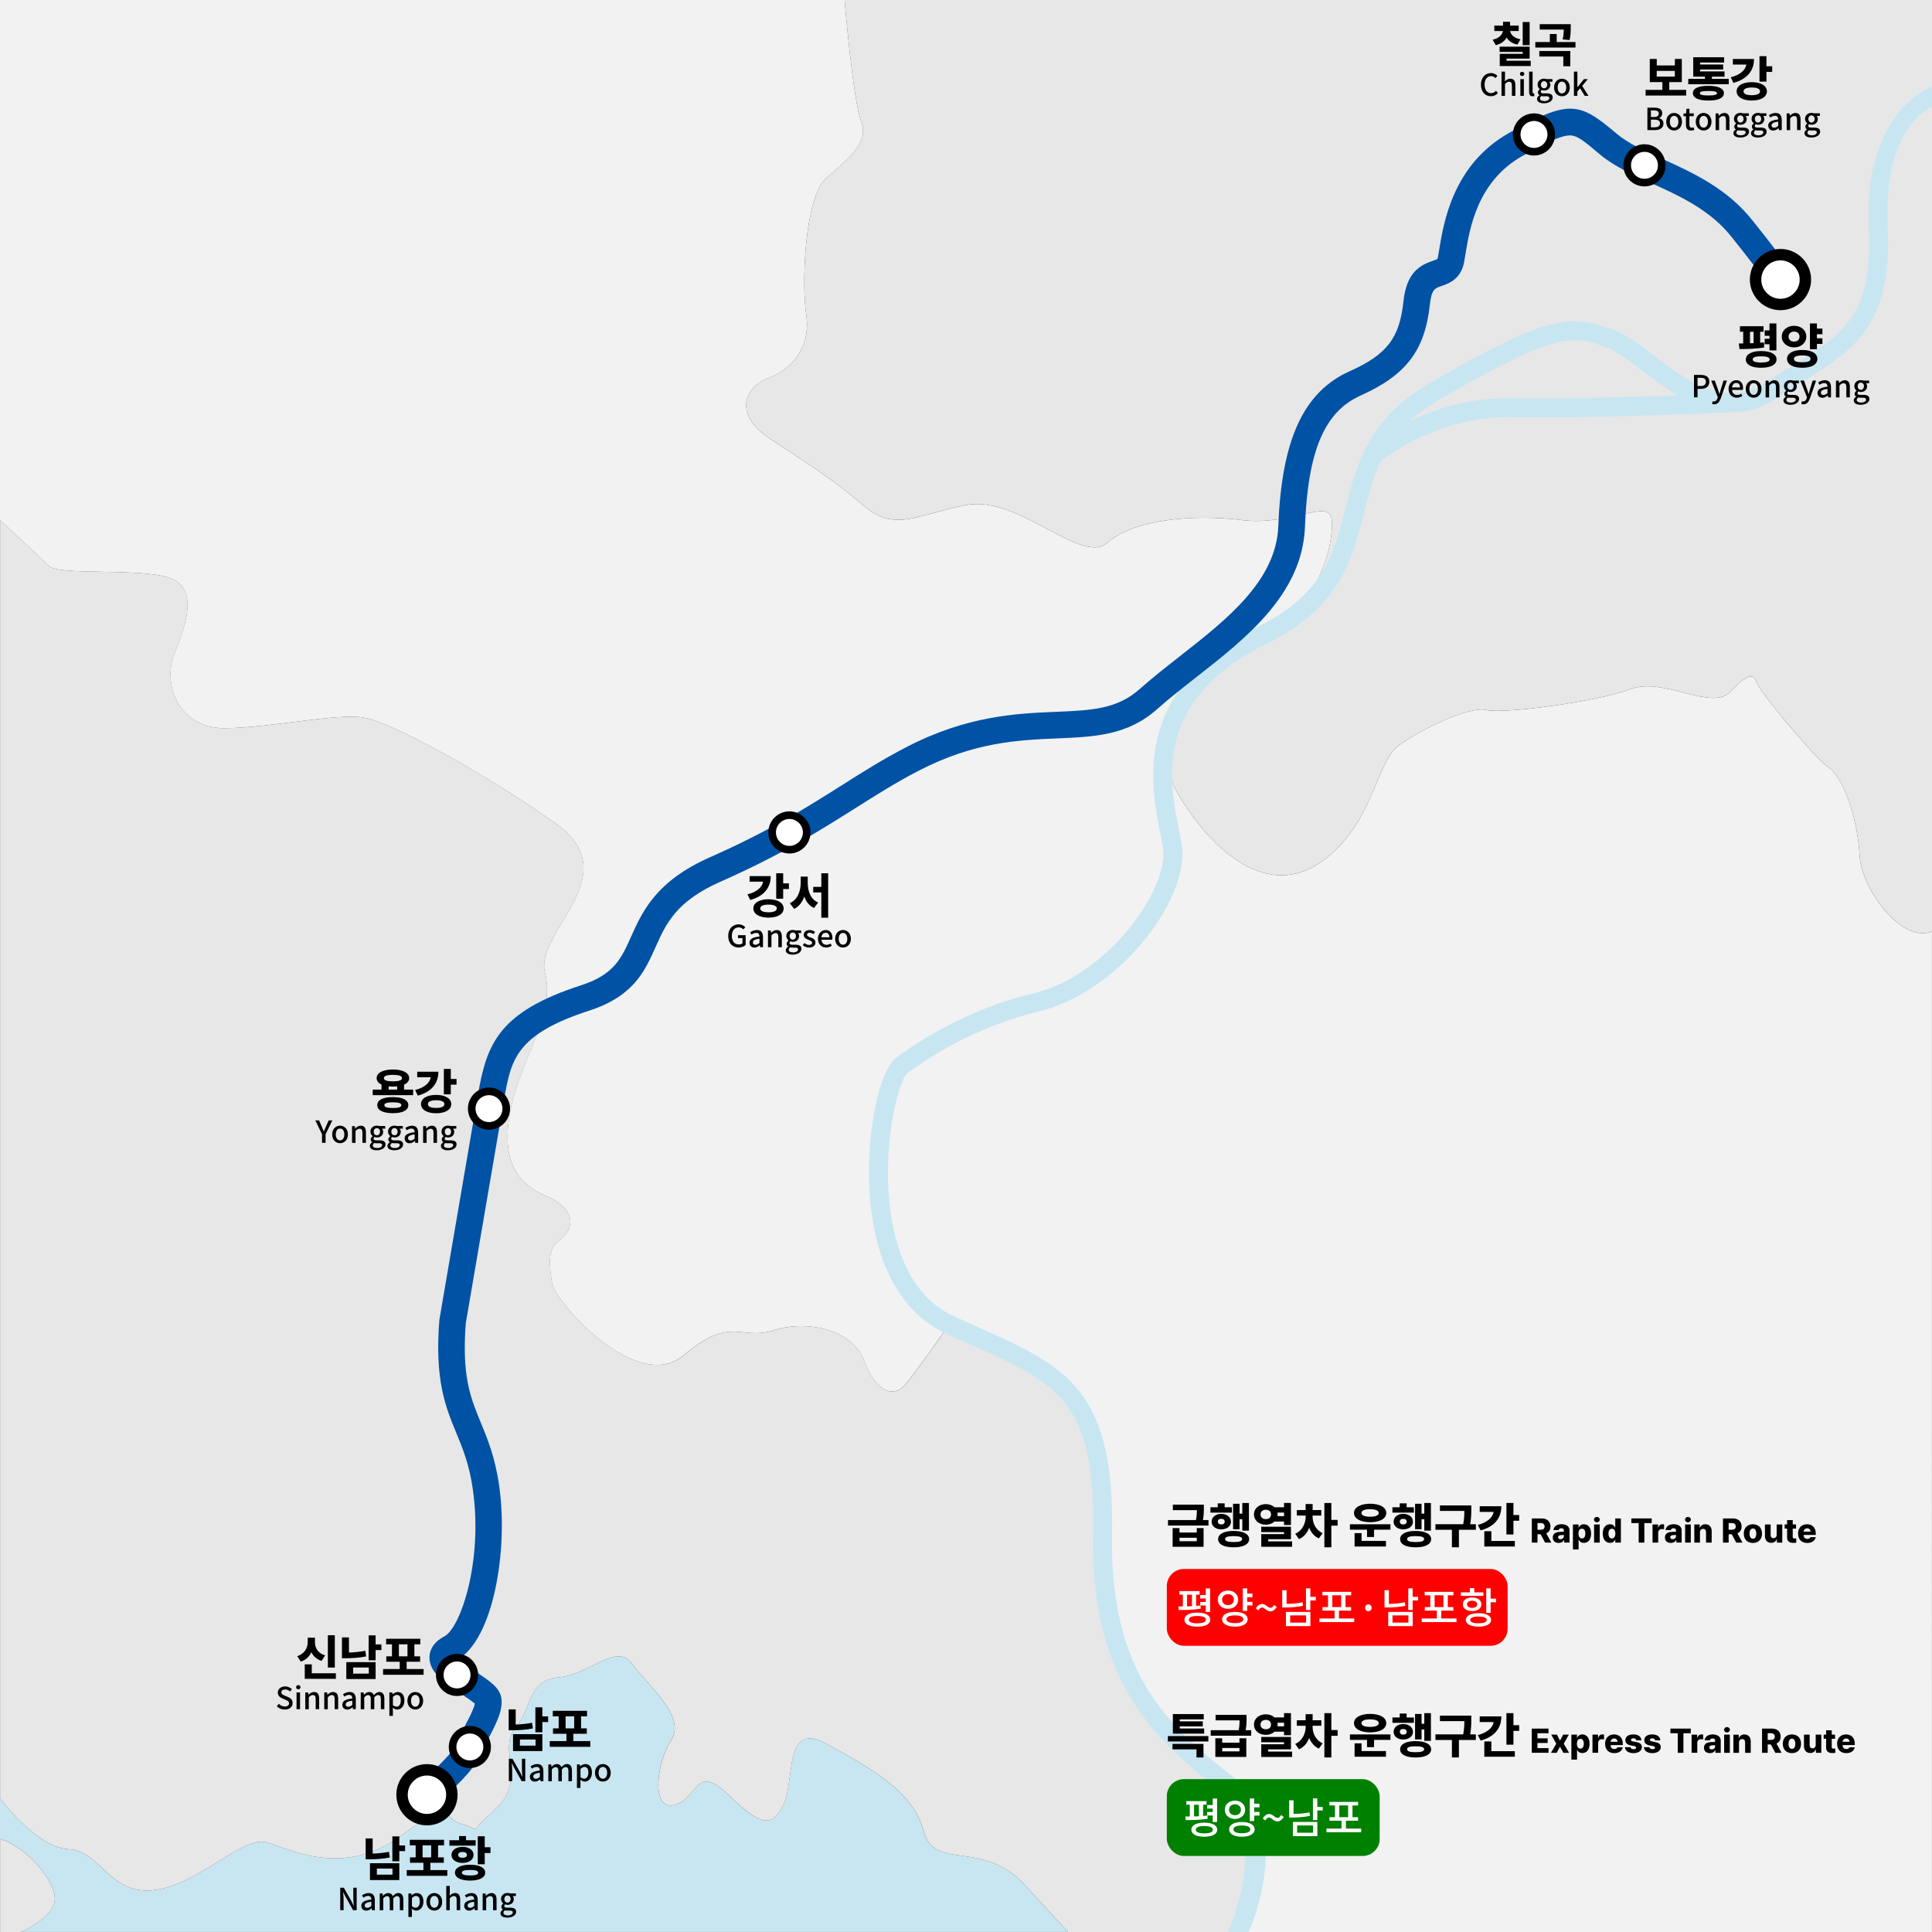 <?xml version="1.0" encoding="UTF-8"?>
<svg id="_레이어_2" data-name="레이어 2" xmlns="http://www.w3.org/2000/svg" viewBox="0 0 507.98 507.98">
  <rect x="0" y="0" width="507.98" height="507.98" fill="#333333" stroke="none"/>
  <defs>
    <style>
      .cls-1 {
        fill: #f2f2f2;
      }

      .cls-2 {
        fill: #0052a5;
      }

      .cls-3 {
        fill: #008001;
      }

      .cls-4 {
        fill: #e7e7e7;
      }

      .cls-5 {
        fill: #fff;
      }

      .cls-6 {
        fill: red;
      }

      .cls-7 {
        fill: #c8e6f1;
      }
    </style>
  </defs>
  <g id="_레이어_1-2" data-name="레이어 1">
    <path class="cls-7" d="m242.86,481.47c-2.79-10.61-13.96-16.48-25.41-22.9-11.45-6.42-8.38,9.49-11.45,15.92-3.07,6.42-6.17,5.44-14.7-2.75-8.53-8.19-7.63,1.01-13.89,2.8-6.26,1.8-4.96-10.77-.92-17.05,4.04-6.28-6.28-14.37-10.33-20.07-4.04-5.7-11.22,3-19.3,3.61-8.08.61-7.18,8.37-10.77,12.41-3.59,4.04-1.8,8.08-1.8,12.14s0,6.71-5.7,11.65-1.49,4.04-7.53,2.24-.24-8.08-15.51,3.14c-15.26,11.22-29.18,3.59-35.46,1.8-6.28-1.8-17.96,11.22-29.63,12.57-11.67,1.35-13.92-10.33-22.45-10.77C9.49,485.76,0,472.8,0,472.8v10.71c6.67,1.8,14.43,10.77,14.43,15.71s-8.98,8.75-8.98,8.75h275.39l-11.33-12.27c-11.05-12.27-23.86-3.63-26.65-14.24Z"/>
    <path class="cls-4" d="m5.45,507.98s8.98-3.81,8.98-8.75-7.76-13.92-14.43-15.71v-10.71s9.49,12.95,18.02,13.4c8.53.45,10.77,12.12,22.45,10.77,11.67-1.35,23.34-14.37,29.63-12.57,6.28,1.8,20.2,9.43,35.46-1.8,15.26-11.22,9.47-4.94,15.51-3.14,6.04,1.8,1.83,2.69,7.53-2.24s5.7-7.59,5.7-11.65-1.8-8.1,1.8-12.14c3.59-4.04,2.69-11.79,10.77-12.41,8.08-.61,15.26-9.31,19.3-3.61,4.04,5.7,14.37,13.79,10.33,20.07-4.04,6.28-5.34,18.85.92,17.05,6.26-1.8,5.36-10.99,13.89-2.8s11.63,9.17,14.7,2.75c3.07-6.42,0-22.34,11.45-15.92,11.45,6.42,22.62,12.29,25.41,22.9,2.79,10.61,15.61,1.97,26.65,14.24l11.33,12.27h44.79s12.82-27.67-6.71-42.11c-19.53-14.44-24.06-20.81-27.74-41.62-3.68-20.81,3.96-51.38-14.72-63.7l-26.92-12.33s-8.98,13.01-11.77,16.11-7.43,1.86-10.53-6.51c-3.1-8.36-15.18-10.84-23.85-8.05s-11.15-4.03-23.54,6.51c-12.39,10.53-34.08-14.25-34.7-18.9s-1.55-8.67,2.17-11.46,4.33-8.03-3.71-11.43c-8.04-3.4-12.06-9.81-9.27-23.14,2.78-13.33,11.75-24.77,8.96-35.59s21.95-25.66,2.78-39.26-43.28-26.58-50.39-27.82-25.04,2.78-36.79,2.78-16.38-11.44-12.98-19.78c3.4-8.35,6.49-17.93-2.47-20.09-8.96-2.16-28.13-.31-30.6-2.78-2.47-2.47-12.84-12.06-12.84-12.06v371.23h5.45Z"/>
    <path class="cls-4" d="m222.06,0s2.2,26.46,4.4,32.08-3.85,9.9-9.35,14.91-6.41,27.55-5.13,35.79c1.28,8.25-3.67,14.29-9.72,16.49-6.05,2.2-9.9,9.35,0,15.94,9.9,6.6,16.32,10.45,24.65,17.59s13.36,2.75,27.07,0c13.7-2.75,30.43,15.94,37.19,9.9,6.75-6.05,22.26-7.6,35.34-5.96,13.09,1.64,23.09-5.96,23.64,0,.55,5.96-2.94,23.91-20.4,31.25-17.46,7.34-29.08,25.84-19.74,41.23,9.35,15.39,23.64,27.06,37.39,17.38,13.74-9.68,14.29-26.18,20.34-30.57s18.69-10.45,23.09-9.35c4.4,1.1,29.11-2.2,37.92-5.5,8.81-3.3,21.46,6.05,26.41.55s6.29-4.09,6.77-2.17c.48,1.91,14.6,19.14,18.9,22.25,4.31,3.11,7.66,14.36,8.14,23.21.48,8.85,11.21,23.21,19.01,19.86V0H222.06Z"/>
    <path class="cls-1" d="m488.97,225.03c-.48-8.85-3.83-20.1-8.14-23.21-4.31-3.11-18.42-20.34-18.9-22.25s-1.82-3.32-6.77,2.17c-4.95,5.5-17.59-3.85-26.41-.55-8.81,3.3-33.52,6.6-37.92,5.5-4.4-1.1-17.04,4.95-23.09,9.35-6.05,4.4-6.6,20.89-20.34,30.57-13.74,9.68-28.04-1.99-37.39-17.38-9.35-15.39,2.28-33.89,19.74-41.23,17.46-7.34,20.95-25.29,20.4-31.25-.55-5.96-10.55,1.64-23.64,0-13.09-1.64-28.59-.09-35.34,5.96-6.75,6.05-23.48-12.65-37.19-9.9-13.7,2.75-18.73,7.15-27.07,0-8.33-7.15-14.76-11-24.65-17.59-9.9-6.6-6.05-13.74,0-15.94,6.05-2.2,11-8.25,9.72-16.49-1.28-8.25-.37-30.79,5.13-35.79s11.55-9.29,9.35-14.91C224.26,26.46,222.06,0,222.06,0H0v136.75s10.37,9.58,12.84,12.06c2.47,2.47,21.64.62,30.6,2.78,8.96,2.16,5.87,11.75,2.47,20.09-3.4,8.35,1.24,19.78,12.98,19.78s29.68-4.02,36.79-2.78c7.11,1.24,31.22,14.22,50.39,27.82,19.17,13.6-5.56,28.44-2.78,39.26s-6.18,22.26-8.96,35.59c-2.78,13.33,1.24,19.74,9.27,23.14,8.04,3.4,7.43,8.64,3.71,11.43-3.72,2.79-2.79,6.82-2.17,11.46.62,4.65,22.3,29.43,34.7,18.9s14.87-3.72,23.54-6.51c8.67-2.79,20.76-.31,23.85,8.05,3.1,8.36,7.74,9.6,10.53,6.51,2.79-3.1,11.77-16.11,11.77-16.11l26.92,12.33c18.69,12.32,11.04,42.89,14.72,63.7,3.68,20.81,8.21,27.18,27.74,41.62,19.53,14.44,6.71,42.11,6.71,42.11h182.35V244.89c-7.79,3.35-18.53-11.01-19.01-19.86Z"/>
    <path class="cls-7" d="m491.34,59.74c1.09,23.26-6.47,27.95-20.19,36.48-2.14,1.33-4.35,2.7-6.7,4.25-2.62,1.73-5.19,2.59-7.72,2.82-.32.02-.79.04-1.41.07-7.45,0-14.45-5.3-20.85-10.13-3.91-2.95-7.28-5.5-10.48-6.63-10.97-3.85-16.37-4.25-47.95,14.06-16.3,9.45-19.32,21.38-22.24,32.91-2.94,11.62-5.71,22.59-22.66,31.01-33.56,16.67-28.67,41.37-26.05,54.64.25,1.26.48,2.44.67,3.51,1.82,10.72-14.35,33.77-34.11,38.45-20.06,4.75-34.67,15.91-35.96,16.92-4.7,3.3-8.1,20.77-7,36.19,1.28,18.01,8.3,30.87,19.78,36.2,2.53,1.18,4.96,2.26,7.27,3.3,22.21,9.96,32.35,14.5,31.65,49.29-.81,39.98,17.41,54.81,32.05,66.72l1.62,1.32c13.24,10.83,1.98,36.6,1.86,36.85h5.4c.52-1.16,12.11-27.47-4.1-40.72l-1.63-1.33c-14.52-11.81-30.97-25.2-30.21-62.74.77-38.1-12.54-44.06-34.6-53.95-2.29-1.03-4.69-2.1-7.21-3.27-11.5-5.34-15.36-18.47-16.57-28.53-2.1-17.5,2.49-33.58,4.53-35.21l.19-.14c.14-.11,14.58-11.41,34.08-16.03,21.64-5.13,40.29-30.01,37.89-44.15-.19-1.12-.43-2.34-.69-3.65-2.7-13.63-6.77-34.23,23.37-49.19,19-9.44,22.19-22.05,25.28-34.26,1.18-4.66,2.33-9.21,4.37-13.54,2.38-1.88,15.58-11.58,33.48-11.58.36,0,.71,0,1.07.01,18.25.39,48.63-.9,57.41-1.3,3.93.08,8.03-.96,12.23-3.74,2.28-1.51,4.47-2.87,6.58-4.18,13.8-8.57,23.76-14.77,22.54-40.96-1.22-26.11,11.11-31.18,11.64-31.39v-5.42c-.69.25-18.04,7.02-16.63,37.04Zm-93.65,44.95c-10.99-.24-20.31,2.82-27.01,6.04,2.15-2,4.74-3.92,7.88-5.74,31.2-18.09,34.88-16.8,43.78-13.67,2.47.87,5.7,3.31,9.12,5.9,2.92,2.21,6.19,4.68,9.73,6.73-12.99.48-31.1,1.01-43.51.74Z"/>
    <path class="cls-2" d="m114.57,474.52l-4.62-5.26c3.87-3.39,8.44-7.92,9.16-9.32.4-1.18,1.23-2.69,2.27-4.58.97-1.76,3.13-5.67,3.48-7.41-.76-.68-2.42-1.78-3.58-2.55-4.21-2.8-8.57-5.69-8.36-9.85.08-1.52.82-3.68,3.93-5.31,4.22-2.22,10.15-19.6,7.49-38.54-.93-6.63-2.69-10.89-4.39-15-2.79-6.75-5.67-13.73-4.44-29.51l.04-.32,10.16-59.36c2.34-13.01,5.33-21.4,27.07-28.45,8.69-2.82,10.57-7.02,13.17-12.83,2.91-6.49,6.52-14.56,20.67-20.81,15.7-6.93,25.76-13.29,34.63-18.9,5.61-3.55,10.91-6.9,17.06-10.08,16.02-8.3,28.93-8.84,39.31-9.28,9.34-.39,16.08-.68,22.06-6.01,3.22-2.87,6.73-5.62,10.44-8.53,12.51-9.79,25.44-19.92,25.99-34.34.86-22.69,6.63-35.23,18.73-40.66,9.83-4.4,13.14-8.7,14.17-18.4.82-7.69,4.44-9.54,7.77-10.67.4-.14,1.01-.34,1.17-.47,0,0,.05-.13.11-.41.11-.56.22-1.23.34-1.98,1.19-7.3,3.67-22.5,18.5-30.81,15.59-8.74,18.26-8.08,27.85,0l.44.37c2.93,2.47,7.26,4.43,11.85,6.51,8.09,3.67,17.25,7.82,24.01,16.54,3.42,4.28,9.36,11.81,10.26,13.75l-6.34,2.96c-.59-1.11-5.36-7.3-9.42-12.38-5.73-7.39-13.7-11-21.4-14.49-5.04-2.29-9.81-4.45-13.47-7.53l-.44-.37c-3.78-3.19-5.53-4.6-7.35-4.64-.03,0-.06,0-.1,0-2.39,0-6.39,1.98-12.47,5.39-11.89,6.66-13.92,19.14-15.01,25.84-.13.82-.25,1.55-.37,2.17-.86,4.47-4.14,5.59-5.91,6.19-1.76.6-2.64.9-3.06,4.78-1.29,12.14-6.24,18.66-18.26,24.04-9.48,4.25-13.85,14.58-14.6,34.53-.67,17.67-15.54,29.32-28.67,39.59-3.62,2.84-7.04,5.51-10.1,8.24-7.84,7-16.46,7.36-26.43,7.78-10.19.43-21.74.92-36.38,8.5-5.89,3.05-11.06,6.32-16.54,9.78-9.08,5.74-19.37,12.24-35.55,19.39-11.69,5.16-14.32,11.04-17.11,17.27-2.83,6.32-5.76,12.85-17.4,16.63-19.32,6.27-20.52,12.92-22.33,23l-10.13,59.17c-1.07,14,1.25,19.63,3.94,26.14,1.78,4.31,3.79,9.18,4.85,16.7,2.43,17.25-1.66,40.08-10.74,45.48,1.14,1.06,3.31,2.5,4.62,3.37,3.57,2.37,6.15,4.08,6.65,6.74.61,3.24-1.39,7.19-4.28,12.43-.71,1.29-1.59,2.88-1.77,3.43-.94,2.94-6.6,8.34-11.18,12.36Zm4.52-14.51s0,.02,0,.02c0,0,0-.02,0-.02Z"/>
    <g>
      <circle class="cls-5" cx="112.26" cy="471.89" r="6.55"/>
      <path d="m112.26,479.94c-4.44,0-8.05-3.61-8.05-8.05s3.61-8.05,8.05-8.05,8.05,3.61,8.05,8.05-3.61,8.05-8.05,8.05Zm0-13.1c-2.79,0-5.05,2.27-5.05,5.05s2.27,5.05,5.05,5.05,5.05-2.27,5.05-5.05-2.27-5.05-5.05-5.05Z"/>
    </g>
    <g>
      <circle class="cls-5" cx="468.14" cy="73.51" r="6.55"/>
      <path d="m468.14,81.56c-4.44,0-8.05-3.61-8.05-8.05s3.61-8.05,8.05-8.05,8.05,3.61,8.05,8.05-3.61,8.05-8.05,8.05Zm0-13.1c-2.79,0-5.05,2.27-5.05,5.05s2.27,5.05,5.05,5.05,5.05-2.27,5.05-5.05-2.27-5.05-5.05-5.05Z"/>
    </g>
    <g>
      <circle class="cls-5" cx="123.54" cy="459.32" r="4.54"/>
      <path d="m123.54,464.87c-3.06,0-5.54-2.49-5.54-5.54s2.49-5.54,5.54-5.54,5.54,2.49,5.54,5.54-2.49,5.54-5.54,5.54Zm0-9.08c-1.95,0-3.54,1.59-3.54,3.54s1.59,3.54,3.54,3.54,3.54-1.59,3.54-3.54-1.59-3.54-3.54-3.54Z"/>
    </g>
    <g>
      <circle class="cls-5" cx="120.17" cy="440.39" r="4.54"/>
      <path d="m120.17,445.93c-3.06,0-5.54-2.49-5.54-5.54s2.49-5.54,5.54-5.54,5.54,2.49,5.54,5.54-2.49,5.54-5.54,5.54Zm0-9.08c-1.95,0-3.54,1.59-3.54,3.54s1.59,3.54,3.54,3.54,3.54-1.59,3.54-3.54-1.59-3.54-3.54-3.54Z"/>
    </g>
    <g>
      <circle class="cls-5" cx="128.57" cy="291.48" r="4.54"/>
      <path d="m128.57,297.03c-3.06,0-5.54-2.49-5.54-5.54s2.49-5.54,5.54-5.54,5.54,2.49,5.54,5.54-2.49,5.54-5.54,5.54Zm0-9.08c-1.95,0-3.54,1.59-3.54,3.54s1.59,3.54,3.54,3.54,3.54-1.59,3.54-3.54-1.59-3.54-3.54-3.54Z"/>
    </g>
    <g>
      <circle class="cls-5" cx="207.56" cy="218.87" r="4.54"/>
      <path d="m207.56,224.41c-3.06,0-5.54-2.49-5.54-5.54s2.49-5.54,5.54-5.54,5.54,2.49,5.54,5.54-2.49,5.54-5.54,5.54Zm0-9.08c-1.95,0-3.54,1.59-3.54,3.54s1.59,3.54,3.54,3.54,3.54-1.59,3.54-3.54-1.59-3.54-3.54-3.54Z"/>
    </g>
    <g>
      <circle class="cls-5" cx="432.38" cy="43.46" r="4.54"/>
      <path d="m432.38,49.01c-3.06,0-5.54-2.49-5.54-5.54s2.49-5.54,5.54-5.54,5.54,2.49,5.54,5.54-2.49,5.54-5.54,5.54Zm0-9.08c-1.95,0-3.54,1.59-3.54,3.54s1.59,3.54,3.54,3.54,3.54-1.59,3.54-3.54-1.59-3.54-3.54-3.54Z"/>
    </g>
    <g>
      <circle class="cls-5" cx="403.33" cy="35.35" r="4.54"/>
      <path d="m403.33,40.89c-3.06,0-5.54-2.49-5.54-5.54s2.49-5.54,5.54-5.54,5.54,2.49,5.54,5.54-2.49,5.54-5.54,5.54Zm0-9.08c-1.95,0-3.54,1.59-3.54,3.54s1.59,3.54,3.54,3.54,3.54-1.59,3.54-3.54-1.59-3.54-3.54-3.54Z"/>
    </g>
    <g>
      <path d="m316.53,396.58c0,.9,0,1.81-.25,3.08h1.47v1.45h-10.65v-1.45h7.36c.2-1.03.23-1.85.24-2.59h-6.32v-1.45h8.15v.95Zm-6.4,6.36h4.53v-1.16h1.8v4.91h-8.14v-4.91h1.8v1.16Zm4.53,2.29v-.9h-4.53v.9h4.53Z"/>
      <path d="m323.9,397.72h-5.64v-1.41h1.92v-1.03h1.82v1.03h1.9v1.41Zm-.24,2.36c0,1.21-1.08,2.03-2.56,2.03s-2.53-.83-2.53-2.03,1.08-2.04,2.53-2.04,2.56.83,2.56,2.04Zm-3.45,0c0,.48.36.75.89.75s.91-.27.91-.75-.37-.75-.91-.74c-.53-.01-.89.25-.89.74Zm8.23,4.6c-.01,1.37-1.55,2.16-4.09,2.15-2.51.01-4.08-.77-4.06-2.15-.01-1.36,1.55-2.15,4.06-2.15s4.08.79,4.09,2.15Zm-6.32,0c-.01.53.74.77,2.23.77s2.23-.24,2.25-.77c-.01-.55-.72-.79-2.25-.79s-2.25.24-2.23.79Zm6.26-2.22h-1.74v-3.01h-.72v2.63h-1.71v-6.69h1.71v2.58h.72v-2.79h1.74v7.29Z"/>
      <path d="m335.11,396.3h2.5v-1.13h1.82v5.8h-1.82v-.91h-2.51c-.55.52-1.36.83-2.27.83-1.79,0-3.14-1.12-3.12-2.72-.01-1.57,1.33-2.69,3.12-2.69.92,0,1.72.3,2.29.83Zm-3.68,1.87c0,.81.57,1.24,1.4,1.24s1.36-.43,1.36-1.24-.57-1.22-1.36-1.22-1.4.43-1.4,1.22Zm8,6.53h-5.97v.58h6.27v1.42h-8.11v-3.34h5.99v-.53h-5.99v-1.4h7.81v3.26Zm-3.5-6.53c0,.16-.02.32-.04.47h1.73v-.94h-1.73c.02.15.04.31.04.47Z"/>
      <path d="m347.76,403.12l-1,1.37c-1.22-.54-2.05-1.57-2.53-2.81-.5,1.33-1.38,2.44-2.69,3l-.99-1.41c1.95-.85,2.74-2.83,2.75-4.49v-.29h-2.32v-1.45h2.31v-1.59h1.84v1.59h2.29v1.45h-2.3v.29c0,1.59.74,3.44,2.64,4.34Zm2.29-3.5h1.65v1.52h-1.65v5.69h-1.83v-11.65h1.83v4.44Z"/>
      <path d="m365.58,402.2h-4.3v1.92h-1.85v-1.92h-4.49v-1.43h10.65v1.43Zm-1.09-4.39c0,1.5-1.7,2.42-4.24,2.42s-4.25-.93-4.25-2.42,1.71-2.42,4.25-2.44c2.54.01,4.24.95,4.24,2.44Zm-.08,8.82h-8.25v-3.52h1.84v2.04h6.41v1.47Zm-6.44-8.82c-.01.65.88.98,2.27.98s2.27-.33,2.27-.98-.86-1-2.27-1-2.29.33-2.27,1Z"/>
      <path d="m371.75,397.72h-5.64v-1.41h1.92v-1.03h1.82v1.03h1.9v1.41Zm-.24,2.36c0,1.21-1.08,2.03-2.56,2.03s-2.53-.83-2.53-2.03,1.08-2.04,2.53-2.04,2.56.83,2.56,2.04Zm-3.45,0c0,.48.36.75.89.75s.91-.27.91-.75-.37-.75-.91-.74c-.53-.01-.89.25-.89.74Zm8.23,4.6c-.01,1.37-1.55,2.16-4.09,2.15-2.51.01-4.08-.77-4.06-2.15-.01-1.36,1.55-2.15,4.06-2.15s4.08.79,4.09,2.15Zm-6.32,0c-.01.53.74.77,2.23.77s2.23-.24,2.25-.77c-.01-.55-.72-.79-2.25-.79s-2.25.24-2.23.79Zm6.26-2.22h-1.74v-3.01h-.72v2.63h-1.71v-6.69h1.71v2.58h.72v-2.79h1.74v7.29Z"/>
      <path d="m386.85,396.88c-.01,1.09-.01,2.27-.29,3.88h1.49v1.47h-4.46v4.6h-1.84v-4.6h-4.33v-1.47h7.3c.27-1.42.3-2.53.3-3.49h-6.42v-1.45h8.25v1.05Z"/>
      <path d="m389.3,402.39l-.75-1.43c2.53-.69,3.91-1.94,4.18-3.44h-3.67v-1.49h5.69c0,3.2-1.9,5.4-5.45,6.36Zm8.99,4.24h-8.02v-4.02h1.85v2.56h6.17v1.46Zm-.36-8.29h1.51v1.5h-1.51v3.62h-1.85v-8.29h1.85v3.17Z"/>
      <path d="m402.75,399.24h2.6c1.43,0,2.31.81,2.31,2.11,0,.87-.4,1.5-1.1,1.82l1.33,2.43h-1.64l-1.17-2.19h-.83v2.19h-1.49v-6.36Zm2.29,2.98c.7,0,1.08-.27,1.08-.87s-.38-.9-1.08-.9h-.79v1.77h.79Z"/>
      <path d="m410.04,402.78c.34-.02.94-.04,1.14-.05v-.39c0-.33-.25-.52-.65-.52s-.64.17-.7.48h-1.38c.06-.84.78-1.54,2.12-1.54,1.18,0,2.1.56,2.1,1.59v3.24h-1.4v-.67h-.04c-.26.48-.72.76-1.39.76-.91,0-1.57-.47-1.57-1.42,0-1.05.82-1.43,1.77-1.49Zm.25,1.92c.5,0,.91-.33.9-.8v-.31c-.18,0-.69.03-.91.05-.37.04-.61.25-.61.56s.25.49.62.49Z"/>
      <path d="m413.58,400.83h1.47v.82h.05c.18-.43.59-.88,1.34-.88,1.01,0,1.91.77,1.91,2.45s-.85,2.45-1.91,2.45c-.74,0-1.16-.41-1.34-.84h-.04v2.57h-1.49v-6.57Zm2.36,3.68c.58,0,.9-.51.9-1.3s-.32-1.28-.9-1.28-.91.49-.91,1.28.33,1.3.91,1.3Z"/>
      <path d="m419.11,399.55c0-.4.34-.71.76-.71s.77.32.77.71-.35.71-.77.71-.76-.32-.76-.71Zm.02,1.28h1.49v4.77h-1.49v-4.77Z"/>
      <path d="m421.4,403.22c0-1.68.91-2.45,1.91-2.45.76,0,1.17.45,1.35.88h.04v-2.41h1.48v6.36h-1.47v-.77h-.04c-.19.43-.62.84-1.34.84-1.06,0-1.92-.83-1.92-2.45Zm3.32,0c0-.79-.33-1.28-.91-1.28s-.9.51-.9,1.28.33,1.3.9,1.3.91-.51.91-1.3Z"/>
      <path d="m428.93,399.24h5.35v1.22h-1.93v5.14h-1.49v-5.14h-1.93v-1.22Z"/>
      <path d="m434.52,400.83h1.44v.86h.04c.18-.62.6-.93,1.12-.93.14,0,.3.03.42.05v1.29c-.14-.04-.4-.07-.59-.07-.55,0-.96.39-.96.96v2.61h-1.49v-4.77Z"/>
      <path d="m439.53,402.78c.34-.02.94-.04,1.14-.05v-.39c0-.33-.25-.52-.65-.52s-.64.17-.7.48h-1.38c.06-.84.78-1.54,2.12-1.54,1.18,0,2.1.56,2.1,1.59v3.24h-1.4v-.67h-.04c-.26.48-.72.76-1.39.76-.91,0-1.57-.47-1.57-1.42,0-1.05.82-1.43,1.77-1.49Zm.25,1.92c.5,0,.91-.33.9-.8v-.31c-.18,0-.69.03-.91.05-.37.04-.61.25-.61.56s.25.49.62.49Z"/>
      <path d="m443.05,399.55c0-.4.34-.71.76-.71s.77.32.77.71-.35.71-.77.71-.76-.32-.76-.71Zm.02,1.28h1.49v4.77h-1.49v-4.77Z"/>
      <path d="m446.98,405.6h-1.49v-4.77h1.41v.87h.05c.22-.58.75-.93,1.45-.93,1,0,1.66.71,1.65,1.79v3.04h-1.48v-2.76c0-.54-.29-.86-.78-.86s-.82.33-.82.89v2.73Z"/>
      <path d="m453.01,399.24h2.6c1.43,0,2.31.81,2.31,2.11,0,.87-.4,1.5-1.1,1.82l1.33,2.43h-1.64l-1.17-2.19h-.83v2.19h-1.49v-6.36Zm2.29,2.98c.7,0,1.08-.27,1.08-.87s-.38-.9-1.08-.9h-.79v1.77h.79Z"/>
      <path d="m458.49,403.23c0-1.47.91-2.46,2.4-2.46s2.4.99,2.4,2.46-.91,2.46-2.4,2.46-2.4-.99-2.4-2.46Zm3.29,0c0-.8-.32-1.35-.88-1.35s-.9.55-.9,1.35.32,1.35.9,1.35.88-.55.88-1.35Z"/>
      <path d="m467.13,400.83h1.48v4.77h-1.41v-.88h-.05c-.21.57-.74.94-1.46.94-.98,0-1.63-.7-1.63-1.79v-3.04h1.49v2.76c0,.52.29.84.76.84s.83-.32.83-.89v-2.72Z"/>
      <path d="m472.23,401.92h-.87v2.19c0,.3.15.39.4.4.12,0,.36,0,.53-.02v1.13c-.14.02-.39.05-.74.05-1.05,0-1.68-.43-1.67-1.4v-2.36h-.64v-1.09h.64v-1.14h1.48v1.14h.87v1.09Z"/>
      <path d="m472.76,403.24c0-1.48.92-2.47,2.36-2.47,1.34,0,2.3.85,2.3,2.43v.38h-3.2v.03c0,.62.38,1.01.98,1.01.4,0,.7-.18.83-.46h1.38c-.18.93-.99,1.53-2.23,1.53-1.49,0-2.41-.93-2.41-2.45Zm3.28-.53c0-.51-.38-.87-.89-.87s-.91.37-.93.87h1.82Z"/>
    </g>
    <g>
      <path d="m97.98,487.36c1.34-.04,2.79-.17,4.3-.46l.22,1.49c-1.89.37-3.72.47-5.33.47h-1.03v-5.48h1.84v3.99Zm7.01,6.97h-7.71v-4.44h7.71v4.44Zm-5.9-1.42h4.11v-1.61h-4.11v1.61Zm5.9-7.69h1.52v1.49h-1.52v2.69h-1.83v-6.56h1.83v2.39Z"/>
      <path d="m117.6,493.21h-10.65v-1.51h4.38v-1.92h-3.53v-1.42h1.49v-3.16h-1.54v-1.46h9v1.46h-1.57v3.16h1.51v1.42h-3.54v1.92h4.46v1.51Zm-4.23-4.85v-3.16h-2.26v3.16h2.26Z"/>
      <path d="m125.07,485.27h-6.91v-1.42h2.54v-1.09h1.83v1.09h2.54v1.42Zm-.56,2.44c0,1.26-1.19,2.09-2.89,2.11-1.71-.01-2.92-.85-2.91-2.11-.01-1.24,1.19-2.11,2.91-2.11s2.89.86,2.89,2.11Zm3.07,4.67c0,1.29-1.56,2.09-3.97,2.08-2.46.01-3.99-.79-3.99-2.08s1.52-2.09,3.99-2.09,3.97.79,3.97,2.09Zm-7.1-4.67c0,.52.46.76,1.13.75.69.01,1.16-.23,1.16-.75s-.47-.77-1.16-.77-1.13.25-1.13.77Zm.95,4.67c-.01.48.72.74,2.17.74s2.13-.25,2.13-.74c0-.51-.72-.71-2.13-.71s-2.18.2-2.17.71Zm6.02-6.68h1.51v1.51h-1.51v2.96h-1.83v-7.36h1.83v2.89Z"/>
      <path d="m89.46,496.35h.95l1.95,3.46.62,1.25h.04c-.05-.61-.12-1.32-.12-1.96v-2.75h.88v5.89h-.95l-1.95-3.47-.62-1.23h-.04c.05.61.12,1.29.12,1.93v2.77h-.88v-5.89Z"/>
      <path d="m95,501.08c0-.94.8-1.43,2.63-1.63,0-.51-.19-.96-.84-.96-.46,0-.9.21-1.27.45l-.34-.62c.46-.29,1.07-.58,1.77-.58,1.1,0,1.6.7,1.6,1.86v2.65h-.75l-.07-.5h-.03c-.4.34-.87.61-1.4.61-.76,0-1.29-.5-1.29-1.27Zm2.63.03v-1.08c-1.3.15-1.74.49-1.74.98,0,.43.3.61.69.61s.7-.18,1.06-.51Z"/>
      <path d="m99.85,497.85h.75l.07.62h.02c.38-.4.82-.73,1.36-.73.66,0,1.02.3,1.22.81.43-.46.88-.81,1.43-.81.92,0,1.35.62,1.35,1.74v2.77h-.92v-2.65c0-.76-.24-1.06-.74-1.06-.3,0-.62.2-.99.6v3.12h-.92v-2.65c0-.76-.23-1.06-.74-1.06-.3,0-.62.2-.98.6v3.12h-.92v-4.4Z"/>
      <path d="m107.39,497.85h.75l.07.48h.02c.38-.32.86-.59,1.36-.59,1.11,0,1.74.89,1.74,2.24,0,1.51-.9,2.37-1.9,2.37-.39,0-.78-.18-1.16-.5l.03.75v1.42h-.92v-6.18Zm2.99,2.14c0-.92-.3-1.49-1.03-1.49-.34,0-.67.18-1.04.54v2.15c.34.3.68.4.95.4.64,0,1.12-.57,1.12-1.6Z"/>
      <path d="m112.12,500.05c0-1.46.98-2.31,2.07-2.31s2.07.85,2.07,2.31-.98,2.3-2.07,2.3-2.07-.84-2.07-2.3Zm3.2,0c0-.93-.43-1.55-1.13-1.55s-1.12.62-1.12,1.55.43,1.55,1.12,1.55,1.13-.62,1.13-1.55Z"/>
      <path d="m117.34,495.87h.92v1.69l-.04.87c.38-.37.82-.7,1.42-.7.94,0,1.35.62,1.35,1.74v2.77h-.92v-2.65c0-.76-.22-1.06-.74-1.06-.41,0-.69.21-1.07.6v3.12h-.92v-6.37Z"/>
      <path d="m122.05,501.08c0-.94.8-1.43,2.63-1.63,0-.51-.19-.96-.84-.96-.46,0-.9.21-1.27.45l-.34-.62c.46-.29,1.07-.58,1.77-.58,1.1,0,1.6.7,1.6,1.86v2.65h-.75l-.07-.5h-.03c-.4.34-.87.61-1.4.61-.76,0-1.29-.5-1.29-1.27Zm2.63.03v-1.08c-1.3.15-1.74.49-1.74.98,0,.43.3.61.69.61s.7-.18,1.06-.51Z"/>
      <path d="m126.91,497.85h.75l.07.61h.02c.41-.39.86-.72,1.46-.72.94,0,1.35.62,1.35,1.74v2.77h-.92v-2.65c0-.76-.22-1.06-.74-1.06-.41,0-.69.21-1.07.6v3.12h-.92v-4.4Z"/>
      <path d="m131.58,503.06c0-.37.23-.71.64-.96v-.04c-.22-.14-.4-.37-.4-.73s.25-.64.5-.82v-.03c-.3-.23-.58-.65-.58-1.18,0-.99.79-1.58,1.7-1.58.25,0,.47.05.64.11h1.56v.69h-.84c.17.18.29.47.29.81,0,.96-.73,1.51-1.65,1.51-.2,0-.42-.05-.62-.14-.14.13-.24.25-.24.46,0,.26.18.43.74.43h.81c1.04,0,1.58.32,1.58,1.07,0,.85-.9,1.54-2.3,1.54-1.06,0-1.82-.39-1.82-1.16Zm3.24-.23c0-.37-.29-.48-.82-.48h-.66c-.21,0-.41-.02-.59-.06-.26.19-.38.42-.38.64,0,.43.45.69,1.18.69.77,0,1.28-.38,1.28-.78Zm-.55-3.52c0-.58-.37-.93-.83-.93s-.83.34-.83.93.38.95.83.95.83-.36.83-.95Z"/>
    </g>
    <g>
      <path d="m135.59,453.43c1.34-.04,2.79-.17,4.3-.46l.22,1.49c-1.89.37-3.72.47-5.33.47h-1.03v-5.48h1.84v3.99Zm7.01,6.97h-7.71v-4.44h7.71v4.44Zm-5.9-1.42h4.11v-1.61h-4.11v1.61Zm5.9-7.69h1.52v1.49h-1.52v2.69h-1.83v-6.56h1.83v2.39Z"/>
      <path d="m155.2,459.29h-10.65v-1.51h4.38v-1.92h-3.53v-1.42h1.49v-3.16h-1.54v-1.46h9v1.46h-1.57v3.16h1.51v1.42h-3.54v1.92h4.46v1.51Zm-4.23-4.85v-3.16h-2.26v3.16h2.26Z"/>
      <path d="m133.79,462.43h.95l1.95,3.46.62,1.25h.04c-.05-.61-.12-1.32-.12-1.96v-2.75h.88v5.89h-.95l-1.95-3.47-.62-1.23h-.04c.05.61.12,1.29.12,1.93v2.77h-.88v-5.89Z"/>
      <path d="m139.32,467.16c0-.94.8-1.43,2.63-1.63,0-.51-.19-.96-.84-.96-.46,0-.9.21-1.27.45l-.34-.62c.46-.29,1.07-.58,1.77-.58,1.1,0,1.6.7,1.6,1.86v2.65h-.75l-.07-.5h-.03c-.4.34-.87.61-1.4.61-.76,0-1.29-.5-1.29-1.27Zm2.63.03v-1.08c-1.3.15-1.74.49-1.74.98,0,.43.3.61.69.61s.7-.18,1.06-.51Z"/>
      <path d="m144.18,463.93h.75l.07.62h.02c.38-.4.82-.73,1.36-.73.66,0,1.02.3,1.22.81.43-.46.88-.81,1.43-.81.92,0,1.35.62,1.35,1.74v2.77h-.92v-2.65c0-.76-.24-1.06-.74-1.06-.3,0-.62.2-.99.6v3.12h-.92v-2.65c0-.76-.23-1.06-.74-1.06-.3,0-.62.2-.98.6v3.12h-.92v-4.4Z"/>
      <path d="m151.71,463.93h.75l.07.48h.02c.38-.32.86-.59,1.36-.59,1.11,0,1.73.89,1.73,2.24,0,1.51-.9,2.37-1.89,2.37-.39,0-.78-.18-1.16-.5l.03.75v1.42h-.92v-6.18Zm2.99,2.14c0-.92-.3-1.49-1.03-1.49-.34,0-.67.18-1.04.54v2.15c.34.3.68.4.95.4.64,0,1.12-.57,1.12-1.6Z"/>
      <path d="m156.44,466.13c0-1.46.98-2.31,2.07-2.31s2.07.85,2.07,2.31-.98,2.3-2.07,2.3-2.07-.84-2.07-2.3Zm3.2,0c0-.93-.43-1.55-1.13-1.55s-1.12.62-1.12,1.55.43,1.55,1.12,1.55,1.13-.62,1.13-1.55Z"/>
    </g>
    <g>
      <path d="m85.48,435.27l-.93,1.43c-1.3-.42-2.17-1.23-2.68-2.27-.53,1.12-1.43,2.02-2.78,2.46l-.95-1.43c2.03-.66,2.77-2.25,2.77-3.75v-1.12h1.9v1.12c-.01,1.47.69,2.95,2.67,3.55Zm2.84,6.14h-8.19v-3.8h1.85v2.34h6.33v1.46Zm-.29-2.96h-1.83v-8.49h1.83v8.49Z"/>
      <path d="m91.75,434.5c1.34-.04,2.79-.17,4.3-.46l.22,1.49c-1.89.37-3.72.47-5.33.47h-1.03v-5.48h1.84v3.99Zm7.01,6.97h-7.71v-4.44h7.71v4.44Zm-5.9-1.42h4.11v-1.61h-4.11v1.61Zm5.9-7.69h1.52v1.49h-1.52v2.69h-1.83v-6.56h1.83v2.39Z"/>
      <path d="m111.37,440.35h-10.65v-1.51h4.38v-1.92h-3.53v-1.42h1.49v-3.16h-1.54v-1.46h9v1.46h-1.57v3.16h1.51v1.42h-3.54v1.92h4.46v1.51Zm-4.23-4.85v-3.16h-2.26v3.16h2.26Z"/>
      <path d="m72.78,448.63l.54-.64c.42.42,1,.7,1.57.7.71,0,1.11-.34,1.11-.83,0-.54-.4-.7-.94-.94l-.82-.35c-.57-.24-1.2-.69-1.2-1.54,0-.93.82-1.62,1.94-1.62.69,0,1.34.29,1.78.74l-.49.59c-.37-.33-.78-.53-1.3-.53-.6,0-.99.29-.99.75,0,.51.47.7.95.9l.81.34c.7.3,1.2.73,1.2,1.59,0,.94-.78,1.71-2.07,1.71-.81,0-1.56-.32-2.09-.86Z"/>
      <path d="m77.86,443.61c0-.33.23-.54.57-.54s.58.22.58.54-.24.55-.58.55-.57-.22-.57-.55Zm.11,1.38h.92v4.4h-.92v-4.4Z"/>
      <path d="m80.27,444.99h.75l.07.61h.02c.41-.39.86-.72,1.46-.72.94,0,1.35.62,1.35,1.74v2.77h-.92v-2.65c0-.76-.22-1.06-.74-1.06-.41,0-.69.21-1.07.6v3.12h-.92v-4.4Z"/>
      <path d="m85.26,444.99h.75l.07.61h.02c.41-.39.86-.72,1.46-.72.94,0,1.35.62,1.35,1.74v2.77h-.92v-2.65c0-.76-.22-1.06-.74-1.06-.41,0-.69.21-1.07.6v3.12h-.92v-4.4Z"/>
      <path d="m90,448.22c0-.94.8-1.43,2.63-1.63,0-.51-.19-.96-.84-.96-.46,0-.9.21-1.27.45l-.34-.62c.46-.29,1.07-.58,1.77-.58,1.1,0,1.6.7,1.6,1.86v2.65h-.75l-.07-.5h-.03c-.4.34-.87.61-1.4.61-.76,0-1.29-.5-1.29-1.27Zm2.63.03v-1.08c-1.3.15-1.74.49-1.74.98,0,.43.3.61.69.61s.7-.18,1.06-.51Z"/>
      <path d="m94.86,444.99h.75l.07.62h.02c.38-.4.82-.73,1.36-.73.66,0,1.02.3,1.22.81.43-.46.88-.81,1.43-.81.92,0,1.35.62,1.35,1.74v2.77h-.92v-2.65c0-.76-.24-1.06-.74-1.06-.3,0-.62.2-.99.6v3.12h-.92v-2.65c0-.76-.23-1.06-.74-1.06-.3,0-.62.2-.98.6v3.12h-.92v-4.4Z"/>
      <path d="m102.39,444.99h.75l.07.48h.02c.38-.32.86-.59,1.36-.59,1.11,0,1.74.89,1.74,2.24,0,1.51-.9,2.37-1.9,2.37-.39,0-.78-.18-1.16-.5l.03.75v1.42h-.92v-6.18Zm2.99,2.14c0-.92-.3-1.49-1.03-1.49-.34,0-.67.18-1.04.54v2.15c.34.3.68.4.95.4.64,0,1.12-.57,1.12-1.6Z"/>
      <path d="m107.12,447.19c0-1.46.98-2.31,2.07-2.31s2.07.85,2.07,2.31-.98,2.3-2.07,2.3-2.07-.84-2.07-2.3Zm3.2,0c0-.93-.43-1.55-1.13-1.55s-1.12.62-1.12,1.55.43,1.55,1.12,1.55,1.13-.62,1.13-1.55Z"/>
    </g>
    <g>
      <path d="m108.63,287.95h-10.63v-1.46h2.31v-1.33c-.82-.37-1.28-.95-1.28-1.69,0-1.41,1.68-2.26,4.28-2.27,2.59.01,4.27.86,4.28,2.27,0,.76-.5,1.35-1.35,1.71v1.31h2.39v1.46Zm-1.27,2.62c0,1.38-1.54,2.12-4.06,2.12s-4.1-.74-4.1-2.12,1.54-2.11,4.1-2.11,4.06.75,4.06,2.11Zm-6.42-7.1c-.01.58.81.85,2.37.85s2.39-.27,2.39-.85-.85-.86-2.39-.86-2.39.28-2.37.86Zm.13,7.1c-.01.52.7.76,2.23.76s2.23-.24,2.23-.76-.74-.72-2.23-.74c-1.54.01-2.25.23-2.23.74Zm3.35-4.08v-.86c-.34.04-.72.06-1.1.06-.41,0-.79-.02-1.14-.06v.86h2.25Z"/>
      <path d="m109.86,288.07l-.72-1.47c2.48-.63,3.85-1.87,4.11-3.35h-3.55v-1.46h5.56c0,3.16-1.9,5.33-5.4,6.28Zm8.79,2.22c0,1.5-1.59,2.42-3.97,2.42s-3.99-.93-3.99-2.42,1.61-2.41,3.99-2.41,3.97.94,3.97,2.41Zm-6.14,0c-.01.66.79,1.02,2.17,1.02s2.16-.36,2.17-1.02c-.01-.65-.8-1-2.17-1s-2.18.36-2.17,1Zm6.02-6.59h1.51v1.49h-1.51v2.55h-1.83v-6.69h1.83v2.65Z"/>
      <path d="m84.68,298.25l-1.77-3.66h.99l.68,1.57c.18.44.35.85.55,1.3h.03c.19-.45.38-.86.56-1.3l.69-1.57h.97l-1.78,3.66v2.23h-.93v-2.23Z"/>
      <path d="m87.34,298.28c0-1.46.98-2.31,2.07-2.31s2.07.85,2.07,2.31-.98,2.3-2.07,2.3-2.07-.84-2.07-2.3Zm3.2,0c0-.93-.43-1.55-1.13-1.55s-1.12.62-1.12,1.55.43,1.55,1.12,1.55,1.13-.62,1.13-1.55Z"/>
      <path d="m92.56,296.09h.75l.07.61h.02c.41-.39.86-.72,1.46-.72.94,0,1.35.62,1.35,1.74v2.77h-.92v-2.65c0-.76-.22-1.06-.74-1.06-.41,0-.69.21-1.07.6v3.12h-.92v-4.4Z"/>
      <path d="m97.23,301.3c0-.37.23-.71.64-.96v-.04c-.22-.14-.4-.37-.4-.73s.25-.64.5-.82v-.03c-.3-.23-.58-.65-.58-1.18,0-.99.79-1.58,1.7-1.58.25,0,.47.05.64.11h1.56v.69h-.84c.17.18.29.47.29.81,0,.96-.73,1.51-1.65,1.51-.2,0-.42-.05-.62-.14-.14.13-.24.25-.24.46,0,.26.18.43.74.43h.81c1.04,0,1.58.32,1.58,1.07,0,.85-.9,1.54-2.3,1.54-1.06,0-1.82-.39-1.82-1.16Zm3.24-.23c0-.37-.29-.48-.82-.48h-.66c-.21,0-.41-.02-.59-.06-.26.19-.38.42-.38.64,0,.43.45.69,1.18.69.77,0,1.28-.38,1.28-.78Zm-.55-3.52c0-.58-.37-.93-.83-.93s-.83.34-.83.93.38.95.83.95.83-.36.83-.95Z"/>
      <path d="m101.86,301.3c0-.37.23-.71.64-.96v-.04c-.22-.14-.4-.37-.4-.73s.25-.64.5-.82v-.03c-.3-.23-.58-.65-.58-1.18,0-.99.79-1.58,1.7-1.58.25,0,.47.05.64.11h1.56v.69h-.84c.17.18.29.47.29.81,0,.96-.73,1.51-1.65,1.51-.2,0-.42-.05-.62-.14-.14.13-.24.25-.24.46,0,.26.18.43.74.43h.81c1.04,0,1.58.32,1.58,1.07,0,.85-.9,1.54-2.3,1.54-1.06,0-1.82-.39-1.82-1.16Zm3.24-.23c0-.37-.29-.48-.82-.48h-.66c-.21,0-.41-.02-.59-.06-.26.19-.38.42-.38.64,0,.43.45.69,1.18.69.77,0,1.28-.38,1.28-.78Zm-.55-3.52c0-.58-.37-.93-.83-.93s-.83.34-.83.93.38.95.83.95.83-.36.83-.95Z"/>
      <path d="m106.39,299.32c0-.94.8-1.43,2.63-1.63,0-.51-.19-.96-.84-.96-.46,0-.9.21-1.27.45l-.34-.62c.46-.29,1.07-.58,1.77-.58,1.1,0,1.6.7,1.6,1.86v2.65h-.75l-.07-.5h-.03c-.4.34-.87.61-1.4.61-.76,0-1.29-.5-1.29-1.27Zm2.63.03v-1.08c-1.3.15-1.74.49-1.74.98,0,.43.3.61.69.61s.7-.18,1.06-.51Z"/>
      <path d="m111.25,296.09h.75l.07.61h.02c.41-.39.86-.72,1.46-.72.94,0,1.35.62,1.35,1.74v2.77h-.92v-2.65c0-.76-.22-1.06-.74-1.06-.41,0-.69.21-1.07.6v3.12h-.92v-4.4Z"/>
      <path d="m115.92,301.3c0-.37.23-.71.64-.96v-.04c-.22-.14-.4-.37-.4-.73s.25-.64.5-.82v-.03c-.3-.23-.58-.65-.58-1.18,0-.99.79-1.58,1.7-1.58.25,0,.47.05.64.11h1.56v.69h-.84c.17.18.29.47.29.81,0,.96-.73,1.51-1.65,1.51-.2,0-.42-.05-.62-.14-.14.13-.24.25-.24.46,0,.26.18.43.74.43h.81c1.04,0,1.58.32,1.58,1.07,0,.85-.9,1.54-2.3,1.54-1.06,0-1.82-.39-1.82-1.16Zm3.24-.23c0-.37-.29-.48-.82-.48h-.66c-.21,0-.41-.02-.59-.06-.26.19-.38.42-.38.64,0,.43.45.69,1.18.69.77,0,1.28-.38,1.28-.78Zm-.55-3.52c0-.58-.37-.93-.83-.93s-.83.34-.83.93.38.95.83.95.83-.36.83-.95Z"/>
    </g>
    <g>
      <path d="m197.25,236.63l-.72-1.47c2.48-.63,3.85-1.87,4.11-3.35h-3.55v-1.46h5.56c0,3.16-1.9,5.33-5.4,6.28Zm8.79,2.22c0,1.5-1.59,2.42-3.97,2.42s-3.99-.93-3.99-2.42,1.61-2.41,3.99-2.41,3.97.94,3.97,2.41Zm-6.14,0c-.01.66.79,1.02,2.17,1.02s2.16-.36,2.17-1.02c-.01-.65-.8-1-2.17-1s-2.18.36-2.17,1Zm6.02-6.59h1.51v1.49h-1.51v2.55h-1.83v-6.69h1.83v2.65Z"/>
      <path d="m215.12,237.29l-1.1,1.46c-1.27-.61-2.08-1.68-2.55-3.03-.5,1.44-1.35,2.62-2.67,3.25l-1.14-1.5c2.08-.93,2.86-3.17,2.87-5.38v-1.61h1.85v1.61c0,2.22.72,4.35,2.74,5.21Zm2.63,4h-1.8v-6.64h-2.13v-1.47h2.13v-3.57h1.8v11.68Z"/>
      <path d="m191.47,246.11c0-1.92,1.18-3.07,2.74-3.07.83,0,1.39.37,1.75.74l-.5.59c-.3-.3-.66-.53-1.22-.53-1.1,0-1.82.85-1.82,2.23s.65,2.25,1.86,2.25c.36,0,.72-.1.93-.29v-1.38h-1.17v-.76h2.01v2.55c-.39.39-1.06.69-1.86.69-1.57,0-2.72-1.1-2.72-3.03Z"/>
      <path d="m197.06,247.87c0-.94.8-1.43,2.63-1.63,0-.51-.19-.96-.84-.96-.46,0-.9.21-1.27.45l-.34-.62c.46-.29,1.07-.58,1.77-.58,1.1,0,1.6.7,1.6,1.86v2.65h-.75l-.07-.5h-.03c-.4.34-.87.61-1.4.61-.76,0-1.29-.5-1.29-1.27Zm2.63.03v-1.08c-1.3.15-1.74.49-1.74.98,0,.43.3.61.69.61s.7-.18,1.06-.51Z"/>
      <path d="m201.92,244.64h.75l.07.61h.02c.41-.39.86-.72,1.46-.72.94,0,1.35.62,1.35,1.74v2.77h-.92v-2.65c0-.76-.22-1.06-.74-1.06-.41,0-.69.21-1.07.6v3.12h-.92v-4.4Z"/>
      <path d="m206.59,249.86c0-.37.23-.71.64-.96v-.04c-.22-.14-.4-.37-.4-.73s.25-.64.5-.82v-.03c-.3-.23-.58-.65-.58-1.18,0-.99.79-1.58,1.7-1.58.25,0,.47.05.64.11h1.56v.69h-.84c.17.18.29.47.29.81,0,.96-.73,1.51-1.65,1.51-.2,0-.42-.05-.62-.14-.14.13-.24.25-.24.46,0,.26.18.43.74.43h.81c1.04,0,1.58.32,1.58,1.07,0,.85-.9,1.54-2.3,1.54-1.06,0-1.82-.39-1.82-1.16Zm3.24-.23c0-.37-.29-.48-.82-.48h-.66c-.21,0-.41-.02-.59-.06-.26.19-.38.42-.38.64,0,.43.45.69,1.18.69.77,0,1.28-.38,1.28-.78Zm-.55-3.52c0-.58-.37-.93-.83-.93s-.83.34-.83.93.38.95.83.95.83-.36.83-.95Z"/>
      <path d="m211.07,248.54l.43-.59c.39.3.78.5,1.25.5.53,0,.78-.26.78-.59,0-.4-.5-.58-.97-.76-.59-.22-1.24-.54-1.24-1.28s.59-1.29,1.57-1.29c.58,0,1.07.24,1.42.52l-.43.57c-.3-.22-.62-.38-.98-.38-.49,0-.71.24-.71.54,0,.38.43.52.91.7.62.23,1.3.5,1.3,1.33,0,.74-.58,1.34-1.67,1.34-.61,0-1.22-.26-1.65-.61Z"/>
      <path d="m215.06,246.84c0-1.42.98-2.31,2.01-2.31,1.17,0,1.8.84,1.8,2.08,0,.18-.02.36-.05.47h-2.85c.07.84.6,1.34,1.36,1.34.39,0,.73-.12,1.05-.33l.32.58c-.41.27-.91.46-1.49.46-1.19,0-2.14-.85-2.14-2.3Zm3.01-.4c0-.75-.34-1.19-.98-1.19-.55,0-1.04.42-1.13,1.19h2.11Z"/>
      <path d="m219.58,246.84c0-1.46.98-2.31,2.07-2.31s2.07.85,2.07,2.31-.98,2.3-2.07,2.3-2.07-.84-2.07-2.3Zm3.2,0c0-.93-.43-1.55-1.13-1.55s-1.12.62-1.12,1.55.43,1.55,1.12,1.55,1.13-.62,1.13-1.55Z"/>
    </g>
    <g>
      <path d="m399.31,8.16h-2.25c.15.92.96,1.84,2.72,2.18l-.8,1.38c-1.39-.28-2.32-.96-2.84-1.83-.54.93-1.47,1.66-2.87,1.98l-.8-1.43c1.72-.38,2.53-1.31,2.69-2.29h-2.26v-1.42h2.29v-1h1.85v1h2.27v1.42Zm2.88,7.25h-6.08v.56h6.36v1.4h-8.14v-3.21h6.03v-.52h-6.07v-1.37h7.9v3.15Zm0-3.54h-1.83v-6.09h1.83v6.09Z"/>
      <path d="m414.24,12.51h-10.56v-1.46h3.82v-2.11h1.8v2.11h4.94v1.46Zm-1.36,4.91h-1.84v-2.56h-6.31v-1.45h8.15v4.01Zm.11-10.28c0,.86,0,1.97-.28,3.38l-1.83-.15c.22-1.06.28-1.89.29-2.6h-6.33v-1.42h8.15v.8Z"/>
      <path d="m389.38,22.28c0-1.92,1.17-3.07,2.66-3.07.74,0,1.31.35,1.67.74l-.5.59c-.3-.31-.67-.53-1.15-.53-1.02,0-1.72.85-1.72,2.23s.66,2.25,1.7,2.25c.54,0,.95-.24,1.3-.62l.5.58c-.47.54-1.07.85-1.83.85-1.48,0-2.62-1.1-2.62-3.03Z"/>
      <path d="m394.79,18.83h.92v1.69l-.04.87c.38-.37.82-.7,1.42-.7.94,0,1.35.62,1.35,1.74v2.77h-.92v-2.65c0-.76-.22-1.06-.74-1.06-.41,0-.69.21-1.07.6v3.12h-.92v-6.37Z"/>
      <path d="m399.64,19.43c0-.33.23-.54.57-.54s.58.22.58.54-.24.55-.58.55-.57-.22-.57-.55Zm.11,1.38h.92v4.4h-.92v-4.4Z"/>
      <path d="m402.05,24.17v-5.34h.92v5.39c0,.25.1.34.22.34.04,0,.07,0,.15-.02l.12.7c-.11.04-.26.07-.5.07-.66,0-.91-.42-.91-1.14Z"/>
      <path d="m404.12,26.02c0-.37.23-.71.64-.96v-.04c-.22-.14-.4-.37-.4-.73s.25-.64.5-.82v-.03c-.3-.23-.58-.65-.58-1.18,0-.99.79-1.58,1.7-1.58.25,0,.47.05.64.11h1.56v.69h-.84c.17.18.29.47.29.81,0,.96-.73,1.51-1.65,1.51-.2,0-.42-.05-.62-.14-.14.13-.24.25-.24.46,0,.26.18.43.74.43h.81c1.04,0,1.58.32,1.58,1.07,0,.85-.9,1.54-2.3,1.54-1.05,0-1.82-.39-1.82-1.16Zm3.24-.23c0-.37-.29-.48-.82-.48h-.66c-.21,0-.41-.02-.59-.06-.26.19-.38.42-.38.64,0,.43.45.69,1.18.69.77,0,1.28-.38,1.28-.78Zm-.55-3.52c0-.58-.37-.93-.83-.93s-.83.34-.83.93.38.95.83.95.83-.36.83-.95Z"/>
      <path d="m408.61,23.01c0-1.46.98-2.31,2.07-2.31s2.07.85,2.07,2.31-.98,2.3-2.07,2.3-2.07-.84-2.07-2.3Zm3.2,0c0-.93-.43-1.55-1.13-1.55s-1.12.62-1.12,1.55.43,1.55,1.12,1.55,1.13-.62,1.13-1.55Z"/>
      <path d="m413.84,18.83h.9v4.1h.03l1.7-2.13h1.02l-1.49,1.79,1.66,2.61h-1l-1.19-1.99-.74.85v1.14h-.9v-6.37Z"/>
    </g>
    <g>
      <path d="m443.33,25.12h-10.65v-1.49h4.41v-2.04h-3.31v-6.09h1.83v1.71h4.76v-1.71h1.83v6.09h-3.3v2.04h4.44v1.49Zm-2.97-4.98v-1.5h-4.76v1.5h4.76Z"/>
      <path d="m454.54,22.15h-10.65v-1.43h4.39v-.57h-3.08v-5.1h8.12v1.4h-6.31v.51h6.06v1.31h-6.06v.51h6.42v1.38h-3.31v.57h4.42v1.43Zm-1.27,2.34c0,1.27-1.5,1.96-4.06,1.94-2.62.01-4.1-.67-4.1-1.94s1.49-1.93,4.1-1.92c2.56-.01,4.06.7,4.06,1.92Zm-6.33,0c0,.43.69.61,2.27.61s2.23-.18,2.23-.61-.69-.57-2.23-.57-2.27.15-2.27.57Z"/>
      <path d="m455.78,21.79l-.72-1.47c2.48-.63,3.85-1.87,4.11-3.35h-3.55v-1.46h5.56c0,3.16-1.9,5.33-5.4,6.28Zm8.79,2.22c0,1.5-1.59,2.42-3.97,2.42s-3.99-.93-3.99-2.42,1.61-2.41,3.99-2.41,3.97.94,3.97,2.41Zm-6.14,0c-.01.66.79,1.02,2.17,1.02s2.16-.36,2.17-1.02c-.01-.65-.8-1-2.17-1s-2.18.36-2.17,1Zm6.02-6.59h1.51v1.49h-1.51v2.55h-1.83v-6.69h1.83v2.65Z"/>
      <path d="m433.15,28.31h1.82c1.21,0,2.08.39,2.08,1.46,0,.56-.31,1.1-.84,1.27v.04c.67.14,1.16.6,1.16,1.4,0,1.17-.95,1.73-2.25,1.73h-1.97v-5.89Zm1.72,2.46c.9,0,1.27-.34,1.27-.89,0-.62-.42-.85-1.25-.85h-.82v1.73h.79Zm.14,2.7c.92,0,1.45-.33,1.45-1.05,0-.66-.51-.96-1.45-.96h-.94v2.01h.94Z"/>
      <path d="m438.1,32.01c0-1.46.98-2.31,2.07-2.31s2.07.85,2.07,2.31-.98,2.3-2.07,2.3-2.07-.84-2.07-2.3Zm3.2,0c0-.93-.43-1.55-1.13-1.55s-1.12.62-1.12,1.55.43,1.55,1.12,1.55,1.13-.62,1.13-1.55Z"/>
      <path d="m443.28,32.77v-2.22h-.64v-.69l.69-.05.1-1.22h.77v1.22h1.14v.74h-1.14v2.23c0,.53.18.8.64.8.15,0,.34-.05.47-.1l.17.68c-.25.08-.54.16-.86.16-.99,0-1.33-.62-1.33-1.54Z"/>
      <path d="m445.86,32.01c0-1.46.98-2.31,2.07-2.31s2.07.85,2.07,2.31-.98,2.3-2.07,2.3-2.07-.84-2.07-2.3Zm3.2,0c0-.93-.43-1.55-1.13-1.55s-1.12.62-1.12,1.55.43,1.55,1.12,1.55,1.13-.62,1.13-1.55Z"/>
      <path d="m451.08,29.81h.75l.07.61h.02c.41-.39.86-.72,1.46-.72.94,0,1.35.62,1.35,1.74v2.77h-.92v-2.65c0-.76-.22-1.06-.74-1.06-.41,0-.69.21-1.07.6v3.12h-.92v-4.4Z"/>
      <path d="m455.75,35.02c0-.37.23-.71.64-.96v-.04c-.22-.14-.4-.37-.4-.73s.25-.64.5-.82v-.03c-.3-.23-.58-.65-.58-1.18,0-.99.79-1.58,1.7-1.58.25,0,.47.05.64.11h1.56v.69h-.84c.17.18.29.47.29.81,0,.96-.73,1.51-1.65,1.51-.2,0-.42-.05-.62-.14-.14.13-.24.25-.24.46,0,.26.18.43.74.43h.81c1.04,0,1.58.32,1.58,1.07,0,.85-.9,1.54-2.3,1.54-1.05,0-1.82-.39-1.82-1.16Zm3.24-.23c0-.37-.29-.48-.82-.48h-.66c-.21,0-.41-.02-.59-.06-.26.19-.38.42-.38.64,0,.43.45.69,1.17.69.77,0,1.28-.38,1.28-.78Zm-.55-3.52c0-.58-.37-.93-.83-.93s-.83.34-.83.93.38.95.83.95.83-.36.83-.95Z"/>
      <path d="m460.38,35.02c0-.37.23-.71.64-.96v-.04c-.22-.14-.4-.37-.4-.73s.25-.64.5-.82v-.03c-.3-.23-.58-.65-.58-1.18,0-.99.79-1.58,1.7-1.58.25,0,.47.05.64.11h1.56v.69h-.84c.17.18.29.47.29.81,0,.96-.73,1.51-1.65,1.51-.2,0-.42-.05-.62-.14-.14.13-.24.25-.24.46,0,.26.18.43.74.43h.81c1.04,0,1.58.32,1.58,1.07,0,.85-.9,1.54-2.3,1.54-1.06,0-1.82-.39-1.82-1.16Zm3.24-.23c0-.37-.29-.48-.82-.48h-.66c-.21,0-.41-.02-.59-.06-.26.19-.38.42-.38.64,0,.43.45.69,1.18.69.77,0,1.28-.38,1.28-.78Zm-.55-3.52c0-.58-.37-.93-.83-.93s-.83.34-.83.93.38.95.83.95.83-.36.83-.95Z"/>
      <path d="m464.91,33.04c0-.94.8-1.43,2.63-1.63,0-.51-.19-.96-.84-.96-.46,0-.9.21-1.27.45l-.34-.62c.46-.29,1.07-.58,1.78-.58,1.09,0,1.6.7,1.6,1.86v2.65h-.75l-.07-.5h-.03c-.4.34-.87.61-1.4.61-.76,0-1.29-.5-1.29-1.27Zm2.63.03v-1.08c-1.3.15-1.74.49-1.74.98,0,.43.3.61.69.61s.7-.18,1.06-.51Z"/>
      <path d="m469.77,29.81h.75l.07.61h.02c.41-.39.86-.72,1.46-.72.94,0,1.35.62,1.35,1.74v2.77h-.92v-2.65c0-.76-.22-1.06-.74-1.06-.41,0-.69.21-1.07.6v3.12h-.92v-4.4Z"/>
      <path d="m474.44,35.02c0-.37.23-.71.64-.96v-.04c-.22-.14-.4-.37-.4-.73s.25-.64.5-.82v-.03c-.3-.23-.58-.65-.58-1.18,0-.99.79-1.58,1.7-1.58.25,0,.47.05.64.11h1.56v.69h-.84c.17.18.29.47.29.81,0,.96-.73,1.51-1.65,1.51-.2,0-.42-.05-.62-.14-.14.13-.24.25-.24.46,0,.26.18.43.74.43h.81c1.04,0,1.58.32,1.58,1.07,0,.85-.9,1.54-2.3,1.54-1.06,0-1.82-.39-1.82-1.16Zm3.24-.23c0-.37-.29-.48-.82-.48h-.66c-.21,0-.41-.02-.59-.06-.26.19-.38.42-.38.64,0,.43.45.69,1.18.69.77,0,1.28-.38,1.28-.78Zm-.55-3.52c0-.58-.37-.93-.83-.93s-.83.34-.83.93.38.95.83.95.83-.36.83-.95Z"/>
    </g>
    <g>
      <path d="m463.69,87.23h-.89v2.89c.34-.02.68-.05,1-.09l.06,1.33c-2.16.37-4.66.42-6.49.42l-.19-1.47c.36,0,.75,0,1.16-.01v-3.07h-.86v-1.46h6.21v1.46Zm3.42,7.29c-.01,1.36-1.52,2.18-4.06,2.17-2.51.01-4.02-.81-4.02-2.17s1.51-2.22,4.02-2.22,4.05.8,4.06,2.22Zm-6.04-4.28v-3.01h-.95v3.03c.32,0,.63-.01.95-.03Zm-.23,4.28c0,.55.74.79,2.21.8,1.49-.01,2.23-.25,2.25-.8-.01-.58-.76-.84-2.25-.84s-2.21.25-2.21.84Zm6.23-2.39h-1.82v-1.61h-1.26v-1.45h1.26v-.77h-1.26v-1.43h1.26v-1.83h1.82v7.1Z"/>
      <path d="m474.93,88.5c0,1.65-1.4,2.84-3.21,2.84s-3.25-1.19-3.24-2.84c-.01-1.66,1.4-2.84,3.24-2.84s3.21,1.18,3.21,2.84Zm2.91,5.87c0,1.46-1.55,2.34-3.96,2.32-2.45.01-4.02-.86-4.02-2.32s1.57-2.36,4.02-2.35c2.41-.01,3.96.88,3.96,2.35Zm-7.57-5.87c-.01.85.61,1.31,1.45,1.31s1.42-.46,1.43-1.31c-.01-.83-.63-1.32-1.43-1.32s-1.46.5-1.45,1.32Zm1.41,5.87c-.01.62.75.89,2.2.88,1.43.01,2.16-.25,2.16-.88s-.72-.91-2.16-.91-2.21.28-2.2.91Zm7.49-6.5h-1.45v1.07h1.45v1.5h-1.45v1.38h-1.83v-6.78h1.83v1.36h1.45v1.47Z"/>
      <path d="m445.4,98.58h1.78c1.31,0,2.25.46,2.25,1.78s-.94,1.88-2.21,1.88h-.89v2.23h-.93v-5.89Zm1.73,2.92c.94,0,1.39-.36,1.39-1.14s-.49-1.03-1.42-1.03h-.77v2.17h.8Z"/>
      <path d="m450.15,106.22l.18-.72c.08.02.21.06.32.06.48,0,.76-.35.92-.82l.09-.3-1.74-4.37h.94l.82,2.26c.13.39.26.83.4,1.24h.04c.11-.4.23-.84.34-1.24l.7-2.26h.9l-1.62,4.66c-.34.94-.81,1.58-1.74,1.58-.22,0-.4-.03-.55-.09Z"/>
      <path d="m454.49,102.27c0-1.42.98-2.31,2.01-2.31,1.17,0,1.8.84,1.8,2.08,0,.18-.02.36-.05.47h-2.85c.07.84.6,1.34,1.36,1.34.39,0,.73-.12,1.05-.33l.32.58c-.41.27-.91.46-1.49.46-1.19,0-2.14-.85-2.14-2.3Zm3.01-.4c0-.75-.34-1.19-.98-1.19-.55,0-1.04.42-1.13,1.19h2.11Z"/>
      <path d="m459.01,102.27c0-1.46.98-2.31,2.07-2.31s2.07.85,2.07,2.31-.98,2.3-2.07,2.3-2.07-.84-2.07-2.3Zm3.2,0c0-.93-.43-1.55-1.13-1.55s-1.12.62-1.12,1.55.43,1.55,1.12,1.55,1.13-.62,1.13-1.55Z"/>
      <path d="m464.23,100.08h.75l.07.61h.02c.41-.39.86-.72,1.46-.72.94,0,1.35.62,1.35,1.74v2.77h-.92v-2.65c0-.76-.22-1.06-.74-1.06-.41,0-.69.21-1.07.6v3.12h-.92v-4.4Z"/>
      <path d="m468.91,105.29c0-.37.23-.71.64-.96v-.04c-.22-.14-.4-.37-.4-.73s.25-.64.5-.82v-.03c-.3-.23-.58-.65-.58-1.18,0-.99.79-1.58,1.7-1.58.25,0,.47.05.64.11h1.56v.69h-.84c.17.18.29.47.29.81,0,.96-.73,1.51-1.65,1.51-.2,0-.42-.05-.62-.14-.14.13-.24.25-.24.46,0,.26.18.43.74.43h.81c1.04,0,1.58.32,1.58,1.07,0,.85-.9,1.54-2.3,1.54-1.05,0-1.82-.39-1.82-1.16Zm3.24-.23c0-.37-.29-.48-.82-.48h-.66c-.21,0-.41-.02-.59-.06-.26.19-.38.42-.38.64,0,.43.45.69,1.18.69.77,0,1.28-.38,1.28-.78Zm-.55-3.52c0-.58-.37-.93-.83-.93s-.83.34-.83.93.38.95.83.95.83-.36.83-.95Z"/>
      <path d="m473.6,106.22l.18-.72c.08.02.21.06.32.06.48,0,.76-.35.92-.82l.09-.3-1.74-4.37h.94l.82,2.26c.13.39.26.83.4,1.24h.04c.11-.4.23-.84.34-1.24l.7-2.26h.9l-1.62,4.66c-.34.94-.81,1.58-1.73,1.58-.22,0-.4-.03-.55-.09Z"/>
      <path d="m477.87,103.31c0-.94.8-1.43,2.63-1.63,0-.51-.19-.96-.84-.96-.46,0-.9.21-1.27.45l-.34-.62c.46-.29,1.07-.58,1.77-.58,1.1,0,1.6.7,1.6,1.86v2.65h-.75l-.07-.5h-.03c-.4.34-.87.61-1.4.61-.76,0-1.29-.5-1.29-1.27Zm2.63.03v-1.08c-1.3.15-1.74.49-1.74.98,0,.43.3.61.69.61s.7-.18,1.05-.51Z"/>
      <path d="m482.73,100.08h.75l.07.61h.02c.41-.39.86-.72,1.46-.72.94,0,1.35.62,1.35,1.74v2.77h-.92v-2.65c0-.76-.22-1.06-.74-1.06-.41,0-.69.21-1.07.6v3.12h-.92v-4.4Z"/>
      <path d="m487.4,105.29c0-.37.23-.71.64-.96v-.04c-.22-.14-.4-.37-.4-.73s.25-.64.5-.82v-.03c-.3-.23-.58-.65-.58-1.18,0-.99.79-1.58,1.7-1.58.25,0,.47.05.64.11h1.56v.69h-.84c.17.18.29.47.29.81,0,.96-.73,1.51-1.65,1.51-.2,0-.42-.05-.62-.14-.14.13-.24.25-.24.46,0,.26.18.43.74.43h.81c1.04,0,1.58.32,1.58,1.07,0,.85-.9,1.54-2.3,1.54-1.06,0-1.82-.39-1.82-1.16Zm3.24-.23c0-.37-.29-.48-.82-.48h-.66c-.21,0-.41-.02-.59-.06-.26.19-.38.42-.38.64,0,.43.45.69,1.18.69.77,0,1.28-.38,1.28-.78Zm-.55-3.52c0-.58-.37-.93-.83-.93s-.83.34-.83.93.38.95.83.95.83-.36.83-.95Z"/>
    </g>
    <g>
      <path d="m317.72,457.88h-10.65v-1.42h10.65v1.42Zm-1.29,4.2h-1.84v-2.12h-6.31v-1.43h8.15v3.55Zm.19-6.25h-8.24v-5.15h8.12v1.4h-6.31v.51h6.06v1.33h-6.06v.55h6.42v1.37Z"/>
      <path d="m327.76,451.84c0,.9,0,1.81-.25,3.08h1.47v1.45h-10.65v-1.45h7.36c.2-1.03.23-1.85.24-2.59h-6.32v-1.45h8.15v.95Zm-6.4,6.36h4.53v-1.16h1.8v4.91h-8.14v-4.91h1.8v1.16Zm4.53,2.29v-.9h-4.53v.9h4.53Z"/>
      <path d="m335.11,451.56h2.5v-1.13h1.82v5.8h-1.82v-.91h-2.51c-.55.52-1.36.83-2.27.83-1.79,0-3.14-1.12-3.12-2.72-.01-1.57,1.33-2.69,3.12-2.69.92,0,1.72.3,2.29.83Zm-3.68,1.87c0,.81.57,1.24,1.4,1.24s1.36-.43,1.36-1.24-.57-1.22-1.36-1.22-1.4.43-1.4,1.22Zm8,6.53h-5.97v.58h6.27v1.42h-8.11v-3.34h5.99v-.53h-5.99v-1.4h7.81v3.26Zm-3.5-6.53c0,.16-.02.32-.04.47h1.73v-.94h-1.73c.02.15.04.31.04.47Z"/>
      <path d="m347.76,458.38l-1,1.37c-1.22-.54-2.05-1.57-2.53-2.81-.5,1.33-1.38,2.44-2.69,3l-.99-1.41c1.95-.85,2.74-2.83,2.75-4.49v-.29h-2.32v-1.45h2.31v-1.59h1.84v1.59h2.29v1.45h-2.3v.29c0,1.59.74,3.44,2.64,4.34Zm2.29-3.5h1.65v1.52h-1.65v5.69h-1.83v-11.65h1.83v4.44Z"/>
      <path d="m365.58,457.46h-4.3v1.92h-1.85v-1.92h-4.49v-1.43h10.65v1.43Zm-1.09-4.39c0,1.5-1.7,2.42-4.24,2.42s-4.25-.93-4.25-2.42,1.71-2.42,4.25-2.44c2.54.01,4.24.95,4.24,2.44Zm-.08,8.82h-8.25v-3.52h1.84v2.04h6.41v1.47Zm-6.44-8.82c-.01.65.88.98,2.27.98s2.27-.33,2.27-.98-.86-1-2.27-1-2.29.33-2.27,1Z"/>
      <path d="m371.75,452.98h-5.64v-1.41h1.92v-1.03h1.82v1.03h1.9v1.41Zm-.24,2.36c0,1.21-1.08,2.03-2.56,2.03s-2.53-.83-2.53-2.03,1.08-2.04,2.53-2.04,2.56.83,2.56,2.04Zm-3.45,0c0,.48.36.75.89.75s.91-.27.91-.75-.37-.75-.91-.74c-.53-.01-.89.25-.89.74Zm8.23,4.6c-.01,1.37-1.55,2.16-4.09,2.15-2.51.01-4.08-.77-4.06-2.15-.01-1.36,1.55-2.15,4.06-2.15s4.08.79,4.09,2.15Zm-6.32,0c-.01.53.74.77,2.23.77s2.23-.24,2.25-.77c-.01-.55-.72-.79-2.25-.79s-2.25.24-2.23.79Zm6.26-2.22h-1.74v-3.01h-.72v2.63h-1.71v-6.69h1.71v2.58h.72v-2.79h1.74v7.29Z"/>
      <path d="m386.85,452.14c-.01,1.09-.01,2.27-.29,3.88h1.49v1.47h-4.46v4.6h-1.84v-4.6h-4.33v-1.47h7.3c.27-1.42.3-2.53.3-3.49h-6.42v-1.45h8.25v1.05Z"/>
      <path d="m389.3,457.65l-.75-1.43c2.53-.69,3.91-1.94,4.18-3.44h-3.67v-1.49h5.69c0,3.2-1.9,5.4-5.45,6.36Zm8.99,4.24h-8.02v-4.02h1.85v2.56h6.17v1.46Zm-.36-8.29h1.51v1.5h-1.51v3.62h-1.85v-8.29h1.85v3.17Z"/>
      <path d="m402.75,454.5h4.4v1.22h-2.91v1.34h2.68v1.22h-2.68v1.35h2.92v1.22h-4.41v-6.36Z"/>
      <path d="m410.17,457.68l.83-1.59h1.5l-1.34,2.38,1.39,2.39h-1.49l-.89-1.6-.87,1.6h-1.51l1.4-2.39-1.33-2.38h1.5l.81,1.59Z"/>
      <path d="m413.17,456.09h1.47v.82h.05c.18-.43.59-.88,1.34-.88,1.01,0,1.91.77,1.91,2.45s-.85,2.45-1.91,2.45c-.74,0-1.16-.41-1.34-.84h-.04v2.57h-1.49v-6.57Zm2.36,3.68c.58,0,.9-.51.9-1.3s-.32-1.28-.9-1.28-.91.49-.91,1.28.33,1.3.91,1.3Z"/>
      <path d="m418.73,456.09h1.44v.86h.04c.18-.62.6-.93,1.12-.93.14,0,.3.03.42.05v1.29c-.14-.04-.4-.07-.59-.07-.55,0-.96.39-.96.96v2.61h-1.49v-4.77Z"/>
      <path d="m422.02,458.5c0-1.48.92-2.47,2.36-2.47,1.34,0,2.3.85,2.3,2.43v.38h-3.2v.03c0,.62.38,1.01.98,1.01.4,0,.7-.18.83-.46h1.38c-.18.93-.99,1.53-2.23,1.53-1.49,0-2.41-.93-2.41-2.45Zm3.28-.53c0-.51-.38-.87-.89-.87s-.91.37-.93.87h1.82Z"/>
      <path d="m429.48,457.05c-.37,0-.66.17-.65.41,0,.18.13.33.54.41l.91.18c.95.18,1.41.6,1.42,1.29,0,.98-.91,1.61-2.2,1.61-1.36,0-2.16-.61-2.26-1.56h1.48c.05.34.35.53.79.53.4,0,.68-.16.69-.42,0-.21-.19-.34-.61-.43l-.82-.15c-.94-.18-1.42-.65-1.41-1.38,0-.95.8-1.51,2.09-1.51s2.07.59,2.13,1.54h-1.38c-.04-.32-.33-.52-.72-.52Z"/>
      <path d="m434.45,457.05c-.37,0-.66.17-.65.41,0,.18.13.33.54.41l.91.18c.95.18,1.41.6,1.42,1.29,0,.98-.91,1.61-2.2,1.61-1.36,0-2.16-.61-2.26-1.56h1.48c.05.34.35.53.79.53.4,0,.68-.16.69-.42,0-.21-.19-.34-.61-.43l-.82-.15c-.94-.18-1.42-.65-1.41-1.38,0-.95.8-1.51,2.09-1.51s2.07.59,2.13,1.54h-1.38c-.04-.32-.33-.52-.72-.52Z"/>
      <path d="m439.2,454.5h5.35v1.22h-1.93v5.14h-1.49v-5.14h-1.93v-1.22Z"/>
      <path d="m444.79,456.09h1.44v.86h.04c.18-.62.6-.93,1.12-.93.14,0,.3.03.42.05v1.29c-.14-.04-.4-.07-.59-.07-.55,0-.96.39-.96.96v2.61h-1.49v-4.77Z"/>
      <path d="m449.8,458.05c.34-.02.94-.04,1.14-.05v-.39c0-.33-.25-.52-.65-.52s-.64.17-.7.48h-1.38c.06-.84.78-1.54,2.12-1.54,1.18,0,2.1.56,2.1,1.59v3.24h-1.4v-.67h-.04c-.26.48-.72.76-1.39.76-.91,0-1.57-.47-1.57-1.42,0-1.05.82-1.43,1.77-1.49Zm.25,1.92c.5,0,.91-.33.9-.8v-.31c-.18,0-.69.03-.91.05-.37.04-.61.25-.61.56s.25.49.62.49Z"/>
      <path d="m453.31,454.81c0-.4.34-.71.76-.71s.77.32.77.71-.35.71-.77.71-.76-.32-.76-.71Zm.02,1.28h1.49v4.77h-1.49v-4.77Z"/>
      <path d="m457.25,460.87h-1.49v-4.77h1.41v.87h.05c.22-.58.75-.93,1.45-.93,1,0,1.66.71,1.65,1.79v3.04h-1.48v-2.76c0-.54-.29-.86-.78-.86s-.82.33-.82.89v2.73Z"/>
      <path d="m463.28,454.5h2.6c1.43,0,2.31.81,2.31,2.11,0,.87-.4,1.5-1.1,1.82l1.33,2.43h-1.64l-1.17-2.19h-.83v2.19h-1.49v-6.36Zm2.29,2.98c.7,0,1.08-.27,1.08-.87s-.38-.9-1.08-.9h-.79v1.77h.79Z"/>
      <path d="m468.75,458.49c0-1.47.91-2.46,2.4-2.46s2.4.99,2.4,2.46-.91,2.46-2.4,2.46-2.4-.99-2.4-2.46Zm3.29,0c0-.8-.32-1.35-.88-1.35s-.9.55-.9,1.35.32,1.35.9,1.35.88-.55.88-1.35Z"/>
      <path d="m477.39,456.09h1.48v4.77h-1.41v-.88h-.05c-.21.57-.74.94-1.46.94-.98,0-1.63-.7-1.63-1.79v-3.04h1.49v2.76c0,.52.29.84.76.84s.83-.32.83-.89v-2.72Z"/>
      <path d="m482.49,457.18h-.87v2.19c0,.3.15.39.4.4.12,0,.36,0,.53-.02v1.13c-.14.02-.39.05-.74.05-1.05,0-1.68-.43-1.67-1.4v-2.36h-.64v-1.09h.64v-1.14h1.48v1.14h.87v1.09Z"/>
      <path d="m483.02,458.5c0-1.48.92-2.47,2.36-2.47,1.34,0,2.3.85,2.3,2.43v.38h-3.2v.03c0,.62.38,1.01.98,1.01.4,0,.7-.18.83-.46h1.38c-.18.93-.99,1.53-2.23,1.53-1.49,0-2.41-.93-2.41-2.45Zm3.28-.53c0-.51-.38-.87-.89-.87s-.91.37-.93.87h1.82Z"/>
    </g>
    <g>
      <rect class="cls-6" x="306.79" y="412.53" width="89.61" height="20.2" rx="4.49" ry="4.49"/>
      <g>
        <path class="cls-5" d="m315.7,422.97c-1.89.32-4.12.36-5.74.36l-.13-.95h1.18v-3.1h-.91v-.94h5.3v.94h-.9v2.95c.39-.02.77-.06,1.14-.1l.07.84Zm2.51,2.89c0,1.16-1.29,1.84-3.4,1.84s-3.39-.68-3.39-1.84,1.28-1.86,3.39-1.86,3.4.68,3.4,1.86Zm-6.09-3.5c.42-.01.85-.02,1.28-.04v-3.03h-1.28v3.07Zm4.95,3.5c0-.64-.81-.97-2.25-.97s-2.24.33-2.24.97.8.96,2.24.96,2.25-.35,2.25-.96Zm-.04-3.74h-1.46v-.92h1.46v-.91h-1.46v-.92h1.46v-1.72h1.15v6.18h-1.15v-1.7Z"/>
        <path class="cls-5" d="m322.87,423.01c-1.53,0-2.67-.99-2.67-2.41s1.15-2.4,2.67-2.4,2.68.98,2.68,2.4-1.15,2.41-2.68,2.41Zm0-.97c.9,0,1.56-.56,1.56-1.44s-.66-1.44-1.56-1.44-1.55.57-1.55,1.44.66,1.44,1.55,1.44Zm5.17,3.72c0,1.2-1.28,1.93-3.35,1.93s-3.35-.72-3.35-1.93,1.29-1.94,3.35-1.94,3.35.72,3.35,1.94Zm-1.14,0c0-.67-.81-1.02-2.22-1.02s-2.22.36-2.22,1.02.81,1.01,2.22,1.01,2.22-.36,2.22-1.01Zm1.02-5.81v1.23h1.39v.95h-1.39v1.43h-1.15v-5.93h1.15v1.38h1.39v.95h-1.39Z"/>
        <path class="cls-5" d="m331.82,422.66c-.36,0-.67.23-.95.75l-.69-.5c.5-.85,1.09-1.18,1.66-1.18,1,0,1.5,1.02,2.21,1.02.36,0,.66-.23.94-.76l.7.52c-.51.82-1.1,1.17-1.66,1.17-1,0-1.5-1.02-2.21-1.02Z"/>
        <path class="cls-5" d="m342.61,422.22c-1.68.33-3.2.43-4.67.43h-.81v-4.53h1.15v3.59c1.31-.02,2.71-.12,4.19-.42l.14.94Zm-4.5,1.6h6.43v3.74h-6.43v-3.74Zm1.12,2.82h4.18v-1.9h-4.18v1.9Zm6.73-5.84h-1.43v2.51h-1.15v-5.68h1.15v2.23h1.43v.95Z"/>
        <path class="cls-5" d="m356.06,425.55v.95h-9.13v-.95h3.97v-2.07h-3.17v-.92h1.45v-3.1h-1.48v-.92h7.56v.92h-1.48v3.1h1.46v.92h-3.19v2.07h4.02Zm-5.75-3h2.32v-3.1h-2.32v3.1Z"/>
        <path class="cls-5" d="m358.92,422.74c0-.52.38-.9.86-.9s.86.38.86.9-.38.9-.86.9-.86-.39-.86-.9Z"/>
        <path class="cls-5" d="m369.51,422.22c-1.68.33-3.2.43-4.67.43h-.81v-4.53h1.15v3.59c1.31-.02,2.71-.12,4.19-.42l.14.94Zm-4.5,1.6h6.43v3.74h-6.43v-3.74Zm1.12,2.82h4.18v-1.9h-4.18v1.9Zm6.73-5.84h-1.43v2.51h-1.15v-5.68h1.15v2.23h1.43v.95Z"/>
        <path class="cls-5" d="m382.95,425.55v.95h-9.13v-.95h3.97v-2.07h-3.17v-.92h1.45v-3.1h-1.48v-.92h7.56v.92h-1.48v3.1h1.46v.92h-3.19v2.07h4.02Zm-5.75-3h2.32v-3.1h-2.32v3.1Z"/>
        <path class="cls-5" d="m390.03,419.6h-5.94v-.91h2.39v-1.12h1.15v1.12h2.4v.91Zm-2.97,4c-1.45,0-2.44-.7-2.44-1.78s.99-1.79,2.44-1.79,2.44.7,2.44,1.79-.98,1.78-2.44,1.78Zm4.99,2.32c0,1.11-1.27,1.77-3.32,1.77s-3.32-.66-3.32-1.77,1.27-1.76,3.32-1.76,3.32.66,3.32,1.76Zm-4.99-3.16c.8,0,1.35-.37,1.35-.94s-.55-.95-1.35-.95-1.34.36-1.34.95.54.94,1.34.94Zm3.85,3.16c0-.58-.8-.88-2.18-.88s-2.18.3-2.18.88.8.89,2.18.89,2.18-.3,2.18-.89Zm2.45-5.59v.95h-1.43v2.78h-1.15v-6.43h1.15v2.7h1.43Z"/>
      </g>
    </g>
    <g>
      <rect class="cls-3" x="306.79" y="467.79" width="55.97" height="20.2" rx="4.49" ry="4.49"/>
      <g>
        <path class="cls-5" d="m317.53,478.2c-1.89.32-4.12.36-5.74.36l-.13-.95h1.18v-3.1h-.91v-.94h5.3v.94h-.9v2.95c.39-.02.77-.06,1.14-.1l.07.84Zm2.51,2.89c0,1.16-1.29,1.84-3.4,1.84s-3.39-.68-3.39-1.84,1.28-1.86,3.39-1.86,3.4.68,3.4,1.86Zm-6.09-3.5c.42-.01.85-.02,1.28-.04v-3.03h-1.28v3.07Zm4.95,3.5c0-.64-.81-.97-2.25-.97s-2.24.33-2.24.97.8.96,2.24.96,2.25-.35,2.25-.96Zm-.04-3.74h-1.46v-.92h1.46v-.91h-1.46v-.92h1.46v-1.72h1.15v6.18h-1.15v-1.7Z"/>
        <path class="cls-5" d="m324.71,478.25c-1.53,0-2.67-.99-2.67-2.41s1.15-2.4,2.67-2.4,2.68.98,2.68,2.4-1.15,2.41-2.68,2.41Zm0-.97c.9,0,1.56-.56,1.56-1.44s-.66-1.44-1.56-1.44-1.55.57-1.55,1.44.66,1.44,1.55,1.44Zm5.17,3.72c0,1.2-1.28,1.93-3.35,1.93s-3.35-.72-3.35-1.93,1.29-1.94,3.35-1.94,3.35.72,3.35,1.94Zm-1.14,0c0-.67-.81-1.02-2.22-1.02s-2.22.36-2.22,1.02.81,1.01,2.22,1.01,2.22-.36,2.22-1.01Zm1.02-5.81v1.23h1.39v.95h-1.39v1.43h-1.15v-5.93h1.15v1.38h1.39v.95h-1.39Z"/>
        <path class="cls-5" d="m333.66,477.89c-.36,0-.67.23-.95.75l-.69-.5c.5-.85,1.09-1.18,1.66-1.18,1,0,1.5,1.02,2.21,1.02.36,0,.66-.23.94-.76l.7.52c-.51.82-1.1,1.17-1.66,1.17-1,0-1.5-1.02-2.21-1.02Z"/>
        <path class="cls-5" d="m344.44,477.45c-1.68.33-3.2.43-4.67.43h-.81v-4.53h1.15v3.59c1.31-.02,2.71-.12,4.19-.42l.14.94Zm-4.5,1.6h6.43v3.74h-6.43v-3.74Zm1.12,2.82h4.18v-1.9h-4.18v1.9Zm6.73-5.84h-1.43v2.51h-1.15v-5.68h1.15v2.23h1.43v.95Z"/>
        <path class="cls-5" d="m357.89,480.79v.95h-9.13v-.95h3.97v-2.07h-3.17v-.92h1.45v-3.1h-1.48v-.92h7.56v.92h-1.48v3.1h1.46v.92h-3.19v2.07h4.02Zm-5.75-3h2.32v-3.1h-2.32v3.1Z"/>
      </g>
    </g>
  </g>
</svg>